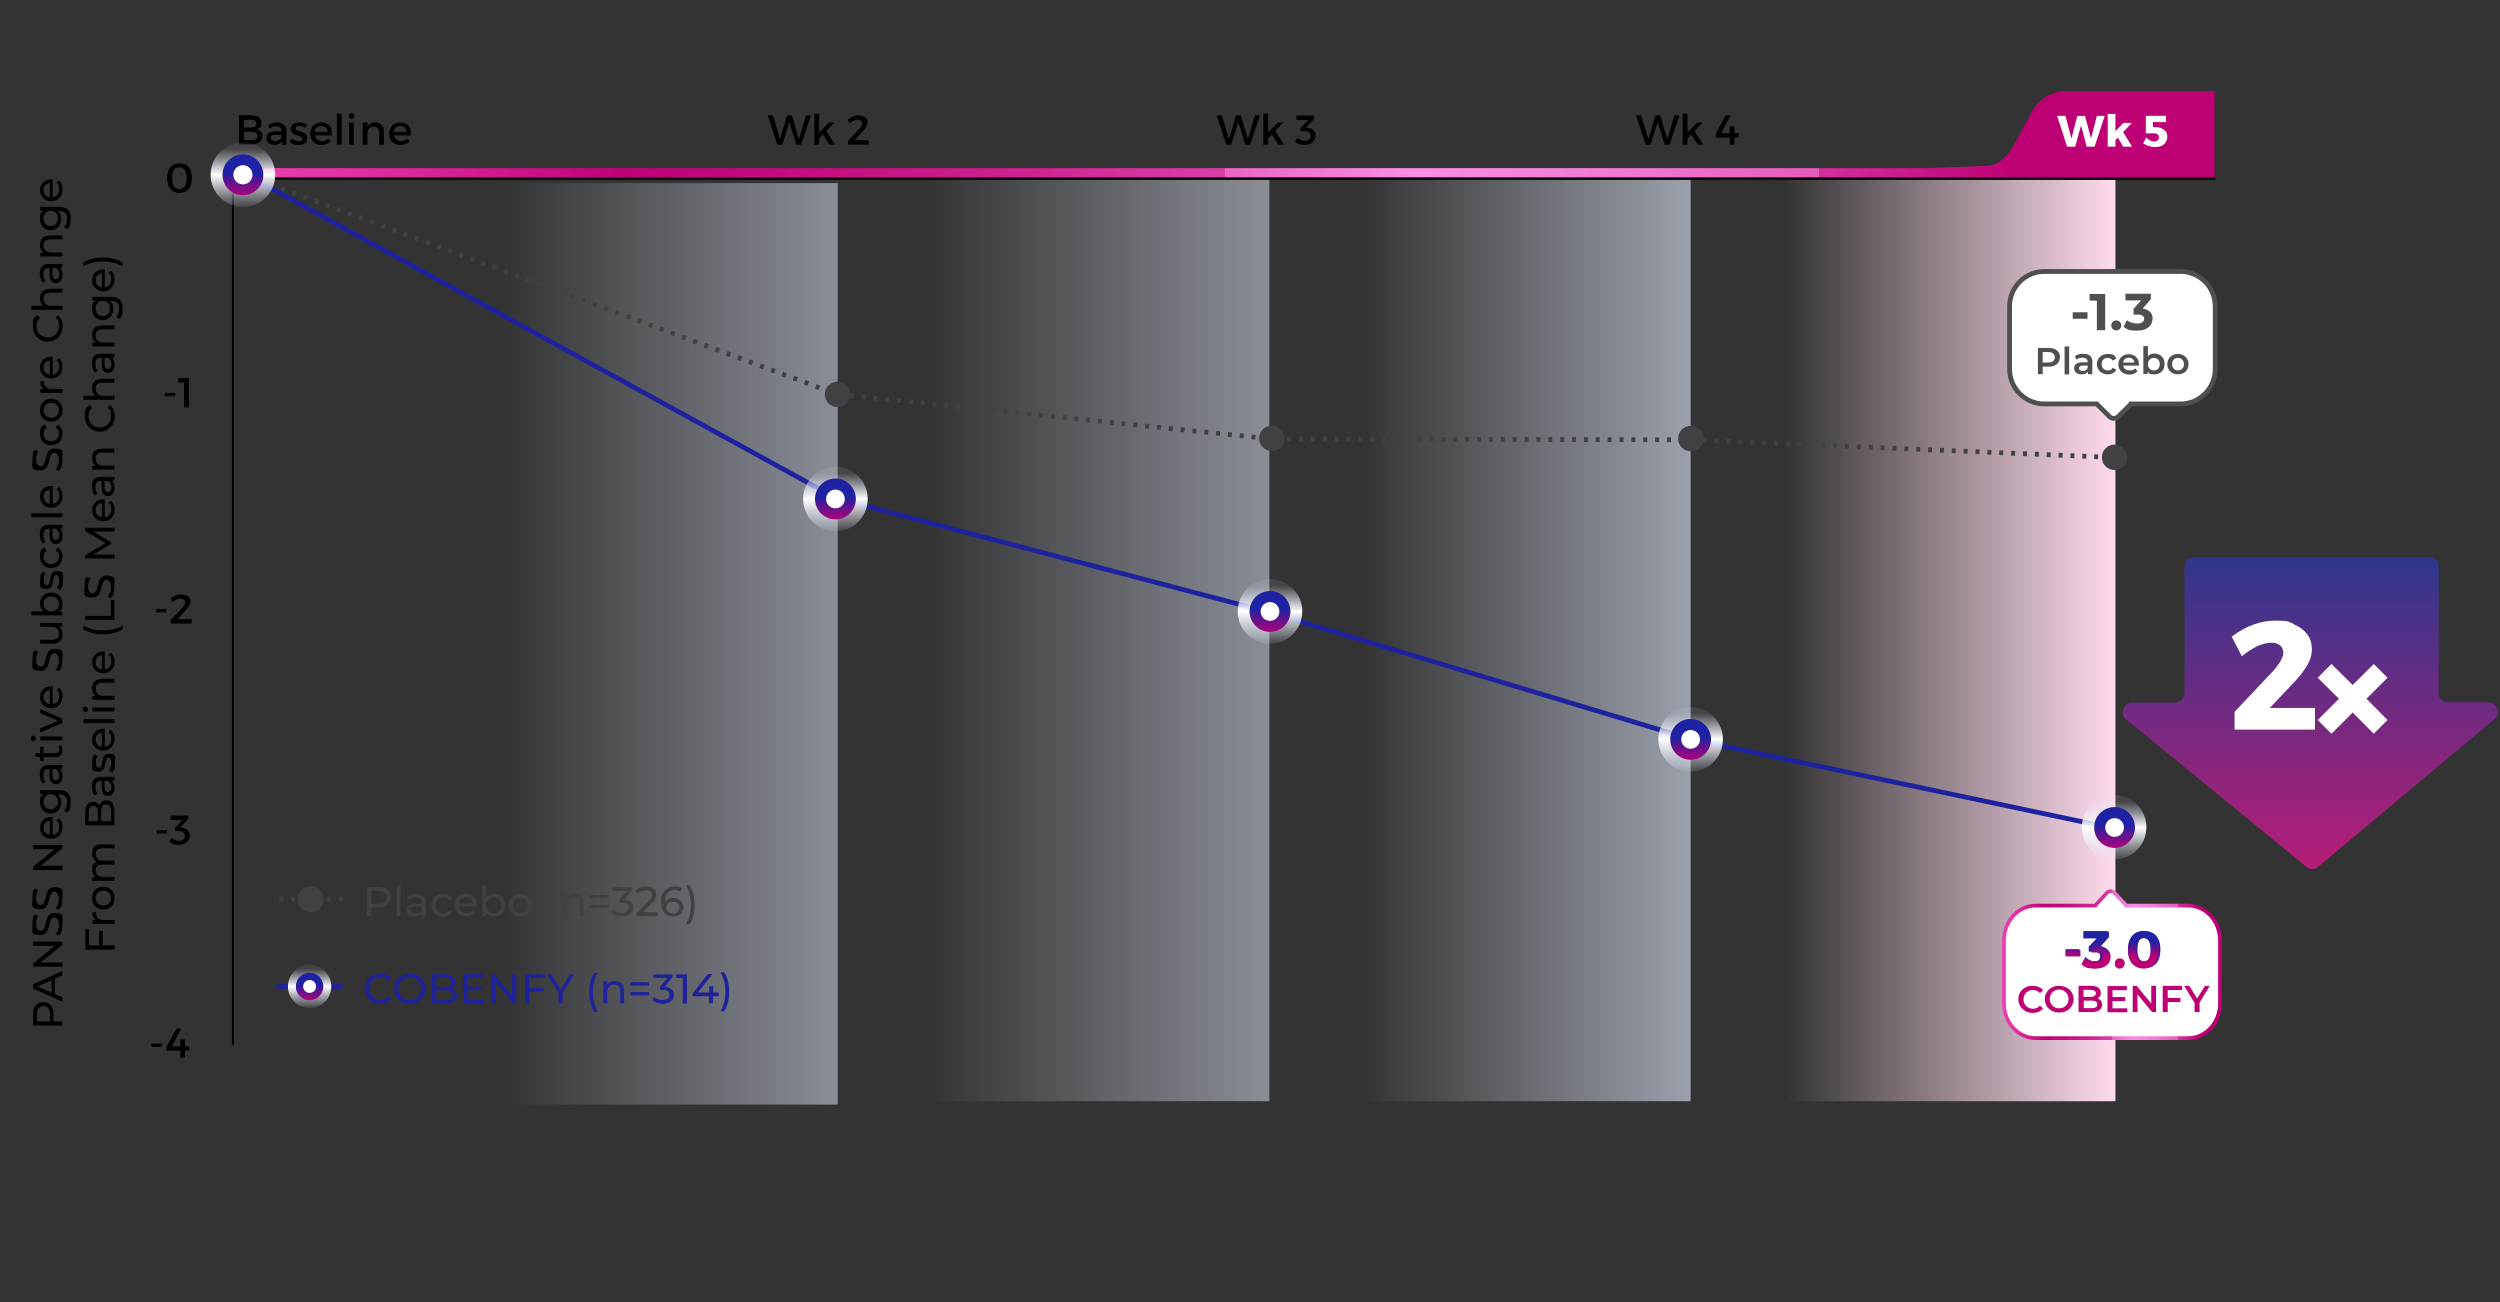<?xml version="1.0" encoding="UTF-8"?><svg id="Layer_2" xmlns="http://www.w3.org/2000/svg" width="1200" height="625" xmlns:xlink="http://www.w3.org/1999/xlink" viewBox="0 0 1200 625"><rect x="0" y="0" width="1200" height="625" fill="#333333" stroke="none"/><defs><style>.cls-1{stroke:#414042;stroke-dasharray:0 0 0 0 0 0 1.9 3.8;}.cls-1,.cls-2,.cls-3,.cls-4,.cls-5,.cls-6{stroke-miterlimit:10;}.cls-1,.cls-3,.cls-4{stroke-width:2.3px;}.cls-1,.cls-3,.cls-4,.cls-5{fill:none;}.cls-7{fill:url(#linear-gradient-2);}.cls-7,.cls-8,.cls-9,.cls-10{isolation:isolate;}.cls-7,.cls-9{opacity:.5;}.cls-8{fill:url(#linear-gradient-3);opacity:.6;}.cls-9{fill:url(#linear-gradient);}.cls-2{stroke:url(#linear-gradient-18);stroke-width:1.8px;}.cls-2,.cls-11,.cls-6{fill:#fff;}.cls-12{fill:#be0075;}.cls-13{fill:#1f229f;}.cls-14{fill:#1f229a;}.cls-15{fill:#1e22a5;}.cls-16{fill:#414042;}.cls-17{fill:#4f4f4f;}.cls-3{stroke:#1f229f;}.cls-4{stroke:#1f229a;}.cls-5{stroke:#000;stroke-width:1px;}.cls-18{fill:url(#linear-gradient-8);}.cls-19{fill:url(#linear-gradient-9);}.cls-20{fill:url(#linear-gradient-4);}.cls-21{fill:url(#linear-gradient-6);}.cls-22{fill:url(#linear-gradient-7);}.cls-23{fill:url(#linear-gradient-5);}.cls-6{stroke:#4f4f4f;stroke-width:2.3px;}.cls-24{fill:url(#linear-gradient-14);}.cls-25{fill:url(#linear-gradient-22);}.cls-26{fill:url(#linear-gradient-20);}.cls-27{fill:url(#linear-gradient-21);}.cls-28{fill:url(#linear-gradient-23);}.cls-29{fill:url(#linear-gradient-15);}.cls-30{fill:url(#linear-gradient-19);}.cls-31{fill:url(#linear-gradient-16);}.cls-32{fill:url(#linear-gradient-17);}.cls-33{fill:url(#linear-gradient-13);}.cls-34{fill:url(#linear-gradient-12);}.cls-35{fill:url(#linear-gradient-10);}.cls-36{fill:url(#linear-gradient-11);}</style><linearGradient id="linear-gradient" x1="200.5" y1="317" x2="402" y2="317" gradientTransform="translate(0 626) scale(1 -1)" gradientUnits="userSpaceOnUse"><stop offset=".2" stop-color="#e1e9fc" stop-opacity="0"/><stop offset="1" stop-color="#e1e9fc"/></linearGradient><linearGradient id="linear-gradient-2" x1="403.5" y1="318.6" x2="609.3" y2="318.6" gradientTransform="translate(0 626) scale(1 -1)" gradientUnits="userSpaceOnUse"><stop offset=".2" stop-color="#e1e9fc" stop-opacity="0"/><stop offset="1" stop-color="#e1e9fc"/></linearGradient><linearGradient id="linear-gradient-3" x1="613.6" y1="318.6" x2="811.5" y2="318.6" gradientTransform="translate(0 626) scale(1 -1)" gradientUnits="userSpaceOnUse"><stop offset=".2" stop-color="#e1e9fc" stop-opacity="0"/><stop offset="1" stop-color="#e1e9fc"/></linearGradient><linearGradient id="linear-gradient-4" x1="816.6" y1="318.6" x2="1015.4" y2="318.6" gradientTransform="translate(0 626) scale(1 -1)" gradientUnits="userSpaceOnUse"><stop offset=".2" stop-color="#ffdbee" stop-opacity="0"/><stop offset="1" stop-color="#ffdbee"/></linearGradient><linearGradient id="linear-gradient-5" x1="113.3" y1="561.6" x2="1063.1" y2="561.6" gradientTransform="translate(0 626) scale(1 -1)" gradientUnits="userSpaceOnUse"><stop offset="0" stop-color="#ff5ccd"/><stop offset="0" stop-color="#fa55c6"/><stop offset="0" stop-color="#ec42b4"/><stop offset=".1" stop-color="#d72396"/><stop offset=".2" stop-color="#be0075"/><stop offset=".2" stop-color="#bf0378"/><stop offset=".3" stop-color="#c50f81"/><stop offset=".4" stop-color="#cd2391"/><stop offset=".5" stop-color="#da3fa8"/><stop offset=".5" stop-color="#ea64c5"/><stop offset=".6" stop-color="#fd8fe8"/><stop offset=".6" stop-color="#ff93eb"/><stop offset=".6" stop-color="#fc8ce5"/><stop offset=".7" stop-color="#f379d6"/><stop offset=".8" stop-color="#e55abd"/><stop offset=".8" stop-color="#d22f9b"/><stop offset=".9" stop-color="#be0075"/></linearGradient><linearGradient id="linear-gradient-6" x1="401" y1="371" x2="401" y2="402" gradientTransform="translate(0 626) scale(1 -1)" gradientUnits="userSpaceOnUse"><stop offset="0" stop-color="#dee6f9" stop-opacity=".1"/><stop offset=".5" stop-color="#fff"/><stop offset=".9" stop-color="#e1e9fc" stop-opacity=".1"/></linearGradient><linearGradient id="linear-gradient-7" x1="401" y1="376.6" x2="401" y2="396.3" gradientTransform="translate(0 626) scale(1 -1)" gradientUnits="userSpaceOnUse"><stop offset="0" stop-color="#be0075"/><stop offset="0" stop-color="#ac037a"/><stop offset=".2" stop-color="#7d0d87"/><stop offset=".5" stop-color="#321d9c"/><stop offset=".5" stop-color="#1f22a2"/></linearGradient><linearGradient id="linear-gradient-8" x1="609.6" y1="317" x2="609.6" y2="348" gradientTransform="translate(0 626) scale(1 -1)" gradientUnits="userSpaceOnUse"><stop offset="0" stop-color="#dee6f9" stop-opacity=".1"/><stop offset=".5" stop-color="#fff"/><stop offset=".9" stop-color="#e1e9fc" stop-opacity=".1"/></linearGradient><linearGradient id="linear-gradient-9" x1="609.6" y1="322.6" x2="609.6" y2="342.3" gradientTransform="translate(0 626) scale(1 -1)" gradientUnits="userSpaceOnUse"><stop offset="0" stop-color="#be0075"/><stop offset="0" stop-color="#ac037a"/><stop offset=".2" stop-color="#7d0d87"/><stop offset=".5" stop-color="#321d9c"/><stop offset=".5" stop-color="#1f22a2"/></linearGradient><linearGradient id="linear-gradient-10" x1="811.5" y1="255.6" x2="811.5" y2="286.7" gradientTransform="translate(0 626) scale(1 -1)" gradientUnits="userSpaceOnUse"><stop offset="0" stop-color="#dee6f9" stop-opacity=".1"/><stop offset=".5" stop-color="#fff"/><stop offset=".9" stop-color="#e1e9fc" stop-opacity=".1"/></linearGradient><linearGradient id="linear-gradient-11" x1="811.5" y1="261.3" x2="811.5" y2="281" gradientTransform="translate(0 626) scale(1 -1)" gradientUnits="userSpaceOnUse"><stop offset="0" stop-color="#be0075"/><stop offset="0" stop-color="#ac037a"/><stop offset=".2" stop-color="#7d0d87"/><stop offset=".5" stop-color="#321d9c"/><stop offset=".5" stop-color="#1f22a2"/></linearGradient><linearGradient id="linear-gradient-12" x1="1015" y1="213.3" x2="1015" y2="244.3" gradientTransform="translate(626.6 -568.1) rotate(80.8) scale(1 -1)" gradientUnits="userSpaceOnUse"><stop offset="0" stop-color="#dee6f9" stop-opacity=".1"/><stop offset=".5" stop-color="#fff"/><stop offset=".9" stop-color="#e1e9fc" stop-opacity=".1"/></linearGradient><linearGradient id="linear-gradient-13" x1="1015" y1="219" x2="1015" y2="238.6" gradientTransform="translate(0 626) scale(1 -1)" gradientUnits="userSpaceOnUse"><stop offset="0" stop-color="#be0075"/><stop offset="0" stop-color="#ac037a"/><stop offset=".2" stop-color="#7d0d87"/><stop offset=".5" stop-color="#321d9c"/><stop offset=".5" stop-color="#1f22a2"/></linearGradient><linearGradient id="linear-gradient-14" x1="116.6" y1="526.6" x2="116.6" y2="557.6" gradientTransform="translate(0 626) scale(1 -1)" gradientUnits="userSpaceOnUse"><stop offset="0" stop-color="#dee6f9" stop-opacity=".1"/><stop offset=".5" stop-color="#fff"/><stop offset=".9" stop-color="#e1e9fc" stop-opacity=".1"/></linearGradient><linearGradient id="linear-gradient-15" x1="116.6" y1="532.3" x2="116.6" y2="551.9" gradientTransform="translate(0 626) scale(1 -1)" gradientUnits="userSpaceOnUse"><stop offset="0" stop-color="#be0075"/><stop offset="0" stop-color="#ac037a"/><stop offset=".2" stop-color="#7d0d87"/><stop offset=".5" stop-color="#321d9c"/><stop offset=".5" stop-color="#1f22a2"/></linearGradient><linearGradient id="linear-gradient-16" x1="148.6" y1="142.1" x2="148.6" y2="162.9" gradientTransform="translate(0 626) scale(1 -1)" gradientUnits="userSpaceOnUse"><stop offset="0" stop-color="#dee6f9" stop-opacity=".1"/><stop offset=".5" stop-color="#fff"/><stop offset=".9" stop-color="#e1e9fc" stop-opacity=".1"/></linearGradient><linearGradient id="linear-gradient-17" x1="148.6" y1="145.9" x2="148.6" y2="159.1" gradientTransform="translate(0 626) scale(1 -1)" gradientUnits="userSpaceOnUse"><stop offset="0" stop-color="#be0075"/><stop offset="0" stop-color="#ac037a"/><stop offset=".2" stop-color="#7d0d87"/><stop offset=".5" stop-color="#321d9c"/><stop offset=".5" stop-color="#1f22a2"/></linearGradient><linearGradient id="linear-gradient-18" x1="961.1" y1="162.9" x2="1066.5" y2="162.9" gradientTransform="translate(0 626) scale(1 -1)" gradientUnits="userSpaceOnUse"><stop offset="0" stop-color="#ff5ccd"/><stop offset="0" stop-color="#fa55c6"/><stop offset="0" stop-color="#ec42b4"/><stop offset=".1" stop-color="#d72396"/><stop offset=".2" stop-color="#be0075"/><stop offset=".2" stop-color="#bf0378"/><stop offset=".3" stop-color="#c50f81"/><stop offset=".4" stop-color="#cd2391"/><stop offset=".5" stop-color="#da3fa8"/><stop offset=".5" stop-color="#ea64c5"/><stop offset=".6" stop-color="#fd8fe8"/><stop offset=".6" stop-color="#ff93eb"/><stop offset=".6" stop-color="#fc8ce5"/><stop offset=".7" stop-color="#f379d6"/><stop offset=".8" stop-color="#e55abd"/><stop offset=".8" stop-color="#d22f9b"/><stop offset=".9" stop-color="#be0075"/></linearGradient><linearGradient id="linear-gradient-19" x1="995" y1="178.8" x2="995" y2="163.4" gradientTransform="translate(0 626) scale(1 -1)" gradientUnits="userSpaceOnUse"><stop offset=".3" stop-color="#1f22a2"/><stop offset=".8" stop-color="#be0075"/></linearGradient><linearGradient id="linear-gradient-20" x1="1006.1" y1="178.8" x2="1006.1" y2="163.4" gradientTransform="translate(0 626) scale(1 -1)" gradientUnits="userSpaceOnUse"><stop offset=".3" stop-color="#1f22a2"/><stop offset=".8" stop-color="#be0075"/></linearGradient><linearGradient id="linear-gradient-21" x1="1017.5" y1="178.8" x2="1017.5" y2="163.4" gradientTransform="translate(0 626) scale(1 -1)" gradientUnits="userSpaceOnUse"><stop offset=".3" stop-color="#1f22a2"/><stop offset=".8" stop-color="#be0075"/></linearGradient><linearGradient id="linear-gradient-22" x1="1028.9" y1="178.8" x2="1028.9" y2="163.4" gradientTransform="translate(0 626) scale(1 -1)" gradientUnits="userSpaceOnUse"><stop offset=".3" stop-color="#1f22a2"/><stop offset=".8" stop-color="#be0075"/></linearGradient><linearGradient id="linear-gradient-23" x1="1109.1" y1="358.6" x2="1109.1" y2="208.8" gradientTransform="translate(0 626) scale(1 -1)" gradientUnits="userSpaceOnUse"><stop offset="0" stop-color="#2e378c"/><stop offset="1" stop-color="#b61d77"/></linearGradient></defs><rect class="cls-9" x="200.5" y="87.9" width="201.6" height="442.3"/><rect class="cls-7" x="403.5" y="86.3" width="205.8" height="442.3"/><rect class="cls-8" x="613.6" y="86.3" width="197.9" height="442.3"/><rect class="cls-20" x="816.6" y="86.3" width="198.8" height="442.3"/><g class="cls-10"><g class="cls-10"><path class="cls-14" d="m178.7,480.9c-1.1-.6-2-1.5-2.6-2.6s-1-2.3-1-3.7.3-2.6,1-3.7,1.5-1.9,2.7-2.6c1.1-.6,2.4-.9,3.8-.9s2.1.2,3,.5c.9.4,1.7.9,2.3,1.6l-1.3,1.3c-1.1-1.1-2.4-1.7-3.9-1.7s-2,.2-2.8.7c-.8.5-1.5,1.1-2,1.9s-.7,1.7-.7,2.8.2,1.9.7,2.8,1.1,1.5,2,1.9c.8.5,1.8.7,2.8.7,1.6,0,2.9-.6,3.9-1.7l1.3,1.3c-.6.7-1.4,1.3-2.3,1.6-.9.4-1.9.6-3,.6s-2.7-.3-3.8-.9Z"/></g><g class="cls-10"><path class="cls-14" d="m192.9,480.9c-1.1-.6-2-1.5-2.7-2.6-.6-1.1-1-2.3-1-3.7s.3-2.6,1-3.7c.6-1.1,1.5-2,2.7-2.6,1.1-.6,2.4-.9,3.8-.9s2.7.3,3.8.9c1.1.6,2,1.5,2.7,2.6.6,1.1,1,2.3,1,3.7s-.3,2.6-1,3.7c-.6,1.1-1.5,1.9-2.7,2.6-1.1.6-2.4.9-3.8.9s-2.7-.3-3.8-.9Zm6.6-1.6c.8-.5,1.5-1.1,1.9-1.9s.7-1.7.7-2.8-.2-1.9-.7-2.8-1.1-1.5-1.9-1.9-1.7-.7-2.8-.7-2,.2-2.8.7c-.8.5-1.5,1.1-2,1.9s-.7,1.7-.7,2.8.2,1.9.7,2.8,1.1,1.5,2,1.9c.8.5,1.8.7,2.8.7s2-.2,2.8-.7Z"/><path class="cls-14" d="m218.6,475.6c.5.6.7,1.3.7,2.2s-.5,2.1-1.4,2.8c-.9.7-2.2,1-4,1h-6.7v-14h6.3c1.6,0,2.8.3,3.7,1s1.3,1.5,1.3,2.7-.2,1.4-.5,1.9c-.3.5-.8.9-1.4,1.2.8.2,1.5.6,1.9,1.2Zm-9.3-6.3v4.5h4.1c1,0,1.8-.2,2.4-.6s.8-.9.8-1.7-.3-1.3-.8-1.7c-.6-.4-1.3-.6-2.4-.6h-4.1Zm7.2,10.2c.6-.4.9-1,.9-1.8,0-1.6-1.1-2.3-3.4-2.3h-4.6v4.7h4.6c1.1,0,2-.2,2.6-.6Z"/><path class="cls-14" d="m232.5,479.9v1.7h-10.2v-14h9.9v1.7h-7.9v4.3h7v1.7h-7v4.5h8.2Z"/><path class="cls-14" d="m247.8,467.7v14h-1.6l-8.4-10.4v10.4h-2v-14h1.6l8.4,10.4v-10.4h2Z"/><path class="cls-14" d="m254,469.4v4.9h7v1.7h-7v5.7h-2v-14h9.9v1.7h-7.9Z"/><path class="cls-14" d="m270.1,476.8v4.8h-2v-4.9l-5.6-9.1h2.1l4.5,7.4,4.5-7.4h2l-5.6,9.2Z"/><path class="cls-14" d="m283.4,481.3c-.4-1.6-.6-3.3-.6-5.1s.2-3.5.6-5.1c.4-1.6,1-3,1.8-4.2h1.8c-.8,1.4-1.4,2.9-1.8,4.4-.4,1.5-.6,3.2-.6,5s.2,3.4.6,5c.4,1.5,1,3,1.8,4.4h-1.8c-.8-1.2-1.3-2.6-1.8-4.2Z"/><path class="cls-14" d="m298.4,472.1c.8.8,1.2,1.9,1.2,3.4v6.1h-1.9v-5.9c0-1-.2-1.8-.7-2.3-.5-.5-1.2-.8-2.1-.8s-1.9.3-2.5.9c-.6.6-.9,1.5-.9,2.6v5.5h-1.9v-10.6h1.8v1.6c.4-.5.9-1,1.6-1.3s1.4-.4,2.2-.4c1.3,0,2.4.4,3.2,1.2Z"/><path class="cls-14" d="m302.6,471.5h9v1.6h-9v-1.6Zm0,4.7h9v1.6h-9v-1.6Z"/><path class="cls-14" d="m322.4,474.8c.7.7,1.1,1.6,1.1,2.7s-.2,1.5-.6,2.2c-.4.6-1,1.2-1.8,1.5s-1.8.6-2.9.6-2-.2-2.9-.5-1.7-.7-2.3-1.2l.9-1.6c.5.5,1.1.8,1.8,1.1.7.3,1.5.4,2.4.4s1.8-.2,2.4-.7c.6-.4.9-1,.9-1.8s-.3-1.4-.9-1.8c-.6-.4-1.4-.6-2.6-.6h-1.1v-1.4l3.5-4.3h-6.7v-1.7h9.2v1.4l-3.7,4.5c1.4.1,2.4.6,3.1,1.3Z"/><path class="cls-14" d="m329.7,467.7v14h-2v-12.3h-3.2v-1.7h5.1Z"/><path class="cls-14" d="m344.9,478.2h-2.7v3.4h-1.9v-3.4h-7.8v-1.4l7.2-9.2h2.2l-6.9,8.8h5.4v-3h1.9v3h2.7v1.7Z"/><path class="cls-14" d="m345.8,485.5c.8-1.4,1.4-2.9,1.8-4.4.4-1.5.6-3.2.6-5s-.2-3.4-.6-5c-.4-1.5-1-3-1.8-4.4h1.8c.8,1.2,1.4,2.6,1.8,4.2.4,1.6.6,3.3.6,5.2s-.2,3.5-.6,5.1c-.4,1.6-1,3-1.8,4.2h-1.8Z"/></g></g><line class="cls-4" x1="164.5" y1="473.5" x2="132.8" y2="473.5"/><circle class="cls-14" cx="148.5" cy="473.5" r="6.3"/><g class="cls-10"><g class="cls-10"><path class="cls-16" d="m186,427.1c1,.9,1.6,2.1,1.6,3.6s-.5,2.7-1.6,3.6-2.5,1.3-4.3,1.3h-3.5v4.2h-2v-14h5.5c1.8,0,3.2.4,4.3,1.3Zm-1.4,5.9c.7-.5,1-1.3,1-2.3s-.3-1.8-1-2.3c-.7-.5-1.6-.8-2.9-.8h-3.4v6.3h3.4c1.3,0,2.2-.3,2.9-.8Z"/><path class="cls-16" d="m190.4,424.9h1.9v14.8h-1.9v-14.8Z"/></g><g class="cls-10"><path class="cls-16" d="m203.2,430.2c.8.7,1.2,1.8,1.2,3.2v6.4h-1.8v-1.4c-.3.5-.8.9-1.4,1.1s-1.3.4-2.1.4c-1.2,0-2.1-.3-2.9-.9-.7-.6-1.1-1.3-1.1-2.3s.3-1.7,1-2.2,1.8-.8,3.2-.8h3v-.4c0-.8-.2-1.5-.7-1.9-.5-.4-1.2-.7-2.1-.7s-1.2.1-1.8.3c-.6.2-1.1.5-1.5.8l-.8-1.4c.5-.4,1.2-.8,2-1,.8-.2,1.6-.3,2.4-.3,1.5,0,2.6.4,3.4,1.1Zm-1.9,7.8c.5-.3.9-.8,1.2-1.4v-1.5h-3c-1.6,0-2.4.5-2.4,1.6s.2,1,.6,1.3c.4.3,1,.5,1.7.5s1.4-.2,1.9-.5Z"/></g><g class="cls-10"><path class="cls-16" d="m209.8,439.2c-.8-.5-1.5-1.1-2-1.9s-.7-1.8-.7-2.8.2-2,.7-2.8,1.1-1.5,2-1.9c.8-.5,1.8-.7,2.9-.7s1.8.2,2.6.6,1.3.9,1.8,1.7l-1.5.9c-.3-.5-.7-.9-1.2-1.1-.5-.3-1-.4-1.6-.4s-1.3.2-1.9.5-1,.7-1.3,1.3c-.3.6-.5,1.2-.5,2s.2,1.4.5,2c.3.6.7,1,1.3,1.3s1.2.5,1.9.5,1.1-.1,1.6-.4c.5-.3.9-.6,1.2-1.1l1.5.9c-.4.7-1,1.3-1.8,1.7-.8.4-1.6.6-2.6.6s-2-.2-2.9-.7Z"/></g><g class="cls-10"><path class="cls-16" d="m228.8,435.1h-8.6c.1.9.5,1.7,1.2,2.2.7.6,1.6.9,2.6.9s2.3-.4,3.1-1.3l1.1,1.2c-.5.6-1.1,1-1.8,1.3-.7.3-1.5.4-2.4.4s-2.1-.2-3-.7c-.9-.5-1.5-1.1-2-1.9-.5-.8-.7-1.8-.7-2.8s.2-2,.7-2.8c.5-.8,1.1-1.5,1.9-1.9.8-.5,1.7-.7,2.7-.7s1.9.2,2.7.7c.8.5,1.4,1.1,1.9,1.9.4.8.7,1.8.7,2.8s0,.3,0,.6Zm-7.5-3.6c-.6.6-1,1.3-1.1,2.2h6.8c-.1-.9-.5-1.6-1.1-2.2-.6-.6-1.4-.8-2.3-.8s-1.7.3-2.3.8Z"/><path class="cls-16" d="m239.9,429.8c.8.5,1.5,1.1,1.9,1.9.5.8.7,1.8.7,2.8s-.2,2-.7,2.8c-.5.8-1.1,1.5-1.9,1.9s-1.7.7-2.8.7-1.5-.2-2.2-.5-1.2-.8-1.6-1.3v1.7h-1.8v-14.8h1.9v5.8c.4-.6,1-1,1.6-1.3.6-.3,1.3-.4,2.1-.4s1.9.2,2.8.7Zm-1.1,8c.5-.3,1-.8,1.3-1.3.3-.6.5-1.2.5-1.9s-.2-1.4-.5-2c-.3-.6-.7-1-1.3-1.3s-1.2-.5-1.8-.5-1.3.2-1.8.5-1,.7-1.3,1.3c-.3.6-.5,1.2-.5,2s.2,1.4.5,1.9c.3.6.7,1,1.3,1.3s1.2.5,1.8.5,1.3-.2,1.8-.5Z"/><path class="cls-16" d="m246.9,439.2c-.8-.5-1.5-1.1-2-1.9-.5-.8-.7-1.8-.7-2.8s.2-2,.7-2.8c.5-.8,1.1-1.5,2-1.9.8-.5,1.8-.7,2.8-.7s2,.2,2.8.7c.8.5,1.5,1.1,2,1.9.5.8.7,1.8.7,2.8s-.2,2-.7,2.8c-.5.8-1.1,1.5-2,1.9-.8.5-1.8.7-2.8.7s-2-.2-2.8-.7Zm4.7-1.4c.5-.3,1-.8,1.3-1.3s.5-1.2.5-1.9-.2-1.4-.5-2-.7-1-1.3-1.3-1.2-.5-1.8-.5-1.3.2-1.8.5-1,.7-1.3,1.3-.5,1.2-.5,2,.2,1.4.5,1.9.7,1,1.3,1.3,1.2.5,1.8.5,1.3-.2,1.8-.5Z"/><path class="cls-16" d="m263.9,439.4c-.4-1.6-.6-3.3-.6-5.1s.2-3.5.6-5.1c.4-1.6,1-3,1.8-4.2h1.8c-.8,1.4-1.4,2.9-1.8,4.4s-.6,3.2-.6,5,.2,3.4.6,5,1,3,1.8,4.4h-1.8c-.8-1.2-1.3-2.6-1.8-4.2Z"/><path class="cls-16" d="m278.9,430.2c.8.8,1.2,1.9,1.2,3.4v6.1h-1.9v-5.9c0-1-.2-1.8-.7-2.3-.5-.5-1.2-.8-2.1-.8s-1.9.3-2.5.9c-.6.6-.9,1.5-.9,2.6v5.5h-1.9v-10.6h1.8v1.6c.4-.5.9-1,1.6-1.3s1.4-.4,2.2-.4c1.3,0,2.4.4,3.2,1.2Z"/><path class="cls-16" d="m283.1,429.6h9v1.6h-9v-1.6Zm0,4.7h9v1.6h-9v-1.6Z"/></g><g class="cls-10"><path class="cls-16" d="m302.9,432.9c.7.7,1.1,1.6,1.1,2.7s-.2,1.5-.6,2.2-1,1.2-1.8,1.5c-.8.4-1.8.6-2.9.6s-2-.2-2.9-.4c-.9-.3-1.7-.7-2.3-1.2l.9-1.6c.5.5,1.1.8,1.8,1.1s1.5.4,2.4.4,1.8-.2,2.4-.7.9-1,.9-1.8-.3-1.4-.9-1.8c-.6-.4-1.4-.6-2.6-.6h-1.1v-1.4l3.5-4.3h-6.7v-1.7h9.2v1.4l-3.7,4.5c1.4.1,2.4.6,3.1,1.3Z"/></g><g class="cls-10"><path class="cls-16" d="m315.6,438v1.7h-10.1v-1.4l5.7-5.5c.7-.7,1.2-1.2,1.4-1.7.2-.5.4-1,.4-1.5,0-.7-.3-1.3-.8-1.7-.5-.4-1.2-.6-2.2-.6-1.5,0-2.7.5-3.6,1.5l-1.4-1.2c.5-.7,1.3-1.2,2.2-1.6.9-.4,1.9-.6,3-.6s2.6.4,3.5,1.1,1.3,1.7,1.3,2.8-.2,1.5-.5,2.1c-.3.7-.9,1.4-1.8,2.3l-4.3,4.1h7.2Z"/></g><g class="cls-10"><path class="cls-16" d="m325.7,431.8c.7.3,1.3.8,1.7,1.5.4.6.6,1.4.6,2.2s-.2,1.7-.6,2.3-1,1.2-1.8,1.6c-.8.4-1.6.5-2.5.5-1.9,0-3.3-.6-4.3-1.8-1-1.2-1.5-2.9-1.5-5.2s.3-2.9.8-4c.6-1.1,1.3-1.9,2.3-2.5,1-.6,2.1-.9,3.5-.9s1.3,0,1.9.2,1.1.3,1.6.6l-.8,1.6c-.7-.4-1.6-.7-2.7-.7s-2.6.4-3.4,1.3c-.8.9-1.2,2.2-1.2,3.9s0,.4,0,.5c.4-.6,1-1.1,1.6-1.4.7-.3,1.5-.5,2.4-.5s1.7.2,2.5.5Zm-.5,5.8c.6-.5.9-1.2.9-2s-.3-1.5-.9-2c-.6-.5-1.4-.7-2.3-.7s-1.2.1-1.7.4c-.5.2-.9.6-1.1,1-.3.4-.4.9-.4,1.4s.1.9.4,1.4c.3.4.6.7,1.1,1,.5.2,1.1.4,1.8.4s1.7-.2,2.2-.7Z"/><path class="cls-16" d="m329.2,443.7c.8-1.4,1.4-2.9,1.8-4.4.4-1.5.6-3.2.6-5s-.2-3.4-.6-5c-.4-1.5-1-3-1.8-4.4h1.8c.8,1.2,1.4,2.6,1.8,4.2.4,1.6.6,3.3.6,5.2s-.2,3.5-.6,5.1c-.4,1.6-1,3-1.8,4.2h-1.8Z"/></g></g><line class="cls-1" x1="164.5" y1="431.6" x2="132.8" y2="431.6"/><circle class="cls-16" cx="149.1" cy="431.6" r="6.3"/><path class="cls-23" d="m927.5,80.6c2-.2,27.6-.7,29.3-1.4,1.2-.5,2.3-1.1,3.3-1.8.3-.2.7-.5,1-.8,1-.8,1.8-1.7,2.6-2.7.3-.4.7-.6,1-1,.5-.7,1-1.4,1.4-2.2l9-16.9c.8-1.5,1.9-2.9,3-4.2,1.2-1.2,2.5-2.3,4-3.2,1.5-.9,3-1.5,4.7-2,1.7-.5,3.4-.7,5.2-.7h71v41.4H113.3v-4.4h836c.7,0-22.4,0-21.8,0h0Z"/><g class="cls-10"><g class="cls-10"><path class="cls-11" d="m1001.6,70.4l-2.7-10.2-2.8,10.2h-3.9l-4.8-14.8h4l2.9,10.9,2.8-10.9h3.7l2.9,10.9,2.8-10.9h3.8l-4.9,14.8h-3.9Z"/><path class="cls-11" d="m1015.4,67.3v3.1h-3.7v-15.7h3.7v8.3l3.8-4h4.1l-4.2,4.4,4.3,7h-4.3l-2.5-4.4-1.2,1.3Z"/><path class="cls-11" d="m1033.4,58.6v2.4h1.3c1.1,0,2.1.2,2.9.6.8.4,1.5.9,2,1.6.5.7.7,1.5.7,2.3s-.2,1.9-.7,2.7c-.5.8-1.2,1.4-2.1,1.8s-1.9.6-3.1.6-2-.2-3-.5-1.9-.8-2.7-1.3l1.5-2.8c.6.6,1.1,1,1.8,1.4s1.3.5,2,.5,1.3-.2,1.7-.5.6-.8.6-1.5-.2-1-.6-1.4-1-.5-1.7-.5-1.3,0-2.1,0-1.5,0-1.9,0v-8.4h9.7v3h-6.3Z"/></g></g><polyline class="cls-5" points="111.8 501.6 111.8 85.8 1063.1 85.8"/><path d="m20.8,481c3,0,4.9,2.2,4.9,5.8v3.5h4.2v2h-14v-5.5c0-3.6,1.8-5.8,4.9-5.8Zm0,2c-2,0-3.1,1.3-3.1,3.9v3.4h6.3v-3.4c0-2.6-1.1-3.9-3.1-3.9Z"/><path d="m26.4,469.8v7.4l3.5,1.5v2.1l-14-6.3v-2l14-6.4v2.1l-3.5,1.5h0Zm-1.6.7l-6.9,3,6.9,3v-6h0Z"/><path d="m15.9,452h14v1.6l-10.4,8.4h10.4v2h-14v-1.6l10.4-8.4h-10.4s0-2,0-2Z"/><path d="m28.3,449.1l-1.6-.7c.9-1,1.6-2.8,1.6-4.6s-.9-3.5-2.2-3.5c-3.4,0-1.3,8.5-6.5,8.5s-4-1.7-4-5.4.4-3.3,1.2-4.5l1.6.7c-.8,1.2-1.1,2.6-1.1,3.8,0,2.4,1,3.4,2.2,3.4,3.4,0,1.3-8.5,6.4-8.5s4,1.7,4,5.4-.7,4.2-1.8,5.4h0Z"/><path d="m28.3,436.7l-1.6-.7c.9-1,1.6-2.8,1.6-4.6s-.9-3.5-2.2-3.5c-3.4,0-1.3,8.5-6.5,8.5s-4-1.7-4-5.4.4-3.3,1.2-4.5l1.6.7c-.8,1.2-1.1,2.6-1.1,3.8,0,2.4,1,3.4,2.2,3.4,3.4,0,1.3-8.5,6.4-8.5s4,1.7,4,5.4-.7,4.2-1.8,5.4h0Z"/><path d="m15.9,405.6h14v1.6l-10.4,8.4h10.4v2h-14v-1.6l10.4-8.4h-10.4s0-2,0-2Z"/><path d="m25.3,392.1v8.6c1.9-.2,3.1-1.7,3.1-3.8s-.4-2.3-1.3-3.1l1.2-1.1c1.1,1,1.7,2.4,1.7,4.2,0,3.4-2.3,5.7-5.4,5.7s-5.4-2.3-5.4-5.3,2.2-5.2,5.5-5.2.4,0,.6,0h0Zm-1.4,8.6v-6.8c-1.8.2-3,1.5-3,3.4s1.2,3.2,3,3.4Z"/><path d="m19.3,379.3h9.2c3.7,0,5.4,1.9,5.4,5.5s-.5,3.9-1.6,5.1l-1.5-.9c.8-1,1.4-2.5,1.4-4.1,0-2.5-1.2-3.6-3.6-3.6h-.8c1.1.9,1.6,2.3,1.6,3.8,0,3.1-2.1,5.4-5.1,5.4s-5.1-2.3-5.1-5.4.6-3,1.7-3.9h-1.6v-1.8h0Zm5,1.9c-2.1,0-3.4,1.5-3.4,3.6s1.4,3.7,3.4,3.7,3.5-1.5,3.5-3.7-1.4-3.6-3.5-3.6Z"/><path d="m23.5,367.2h6.4v1.8h-1.4c1,.6,1.5,1.8,1.5,3.5,0,2.4-1.3,3.9-3.1,3.9s-3.1-1.1-3.1-4.3v-3h-.4c-1.6,0-2.6.9-2.6,2.8s.4,2.5,1.1,3.4l-1.4.8c-.9-1.1-1.4-2.7-1.4-4.4,0-2.9,1.4-4.5,4.3-4.5h0Zm3.2,1.9h-1.5v3c0,1.9.7,2.4,1.6,2.4s1.7-.9,1.7-2.3-.7-2.6-1.9-3.1Z"/><path d="m29.3,357.7c.5.6.7,1.5.7,2.3,0,2.1-1.2,3.4-3.3,3.4h-5.8v1.8h-1.6v-1.8h-2.3v-1.9h2.3v-3h1.6v3h5.7c1.1,0,1.8-.6,1.8-1.7s-.2-1.1-.5-1.5l1.4-.6h0Z"/><path d="m16,355.7c-.7,0-1.3-.6-1.3-1.3s.5-1.3,1.2-1.3,1.3.5,1.3,1.3-.5,1.3-1.2,1.3Zm3.3-.3v-1.9h10.6v1.9h-10.6Z"/><path d="m19.3,340.4l10.6,4.6v2l-10.6,4.6v-2l8.5-3.6-8.5-3.7v-1.9Z"/><path d="m25.3,329.4v8.6c1.9-.2,3.1-1.7,3.1-3.8s-.4-2.3-1.3-3.1l1.2-1.1c1.1,1,1.7,2.4,1.7,4.2,0,3.4-2.3,5.7-5.4,5.7s-5.4-2.3-5.4-5.3,2.2-5.2,5.5-5.2.4,0,.6,0h0Zm-1.4,8.6v-6.8c-1.8.2-3,1.5-3,3.4s1.2,3.2,3,3.4Z"/><path d="m28.3,322.3l-1.6-.7c.9-1,1.6-2.8,1.6-4.6s-.9-3.5-2.2-3.5c-3.4,0-1.3,8.5-6.5,8.5s-4-1.7-4-5.4.4-3.3,1.2-4.5l1.6.7c-.8,1.2-1.1,2.6-1.1,3.8,0,2.4,1,3.4,2.2,3.4,3.4,0,1.3-8.5,6.4-8.5s4,1.7,4,5.4-.7,4.2-1.8,5.4h0Z"/><path d="m19.3,299h10.6v1.8h-1.6c1.1.8,1.7,2.1,1.7,3.6,0,2.7-1.5,4.6-4.6,4.6h-6.1v-1.9h5.9c2.1,0,3.1-1,3.1-2.9s-1.2-3.3-3.5-3.3h-5.5s0-1.9,0-1.9Z"/><path d="m24.6,284.4c3.2,0,5.4,2.3,5.4,5.4s-.6,2.9-1.8,3.8h1.7v1.8h-14.8v-1.9h5.8c-1.1-.9-1.7-2.2-1.7-3.7,0-3.1,2.2-5.4,5.4-5.4h0Zm0,1.9c-2.3,0-3.7,1.5-3.7,3.6s1.5,3.6,3.7,3.6,3.7-1.5,3.7-3.6-1.5-3.6-3.7-3.6Z"/><path d="m28.8,283l-1.5-.8c.6-.9,1.1-2.3,1.1-3.7s-.5-2.5-1.4-2.5c-2.4,0-.3,6.7-4.5,6.7s-3.2-1.7-3.2-4.4.4-2.9,1-3.9l1.5.8c-.6,1-.8,2-.8,3.1,0,1.7.6,2.5,1.5,2.5,2.5,0,.5-6.7,4.6-6.7s3.1,1.8,3.1,4.6-.5,3.5-1.2,4.4h0Z"/><path d="m24.6,272.7c-3.2,0-5.4-2.3-5.4-5.6s.8-3.5,2.3-4.3l.9,1.5c-1,.7-1.5,1.7-1.5,2.9,0,2.1,1.5,3.6,3.7,3.6s3.7-1.6,3.7-3.6-.5-2.2-1.5-2.9l.9-1.5c1.5.8,2.3,2.4,2.3,4.3,0,3.3-2.3,5.6-5.4,5.6Z"/><path d="m23.5,251.9h6.4v1.8h-1.4c1,.6,1.5,1.8,1.5,3.5,0,2.4-1.3,3.9-3.1,3.9s-3.1-1.1-3.1-4.3v-3h-.4c-1.6,0-2.6.9-2.6,2.8s.4,2.5,1.1,3.4l-1.4.8c-.9-1.1-1.4-2.7-1.4-4.4,0-2.9,1.4-4.5,4.3-4.5h0Zm3.2,1.9h-1.5v3c0,1.9.7,2.4,1.6,2.4s1.7-.9,1.7-2.3-.7-2.6-1.9-3.1h0Z"/><path d="m15.1,248.3v-1.9h14.8v1.9h-14.8Z"/><path d="m25.3,233.2v8.6c1.9-.2,3.1-1.7,3.1-3.8s-.4-2.3-1.3-3.1l1.2-1.1c1.1,1,1.7,2.4,1.7,4.2,0,3.4-2.3,5.7-5.4,5.7s-5.4-2.3-5.4-5.3,2.2-5.2,5.5-5.2.4,0,.6,0h0Zm-1.4,8.6v-6.8c-1.8.2-3,1.5-3,3.4s1.2,3.2,3,3.4h0Z"/><path d="m28.3,226.1l-1.6-.7c.9-1,1.6-2.8,1.6-4.6s-.9-3.5-2.2-3.5c-3.4,0-1.3,8.5-6.5,8.5s-4-1.7-4-5.4.4-3.3,1.2-4.5l1.6.7c-.8,1.2-1.1,2.6-1.1,3.8,0,2.4,1,3.4,2.2,3.4,3.4,0,1.3-8.5,6.4-8.5s4,1.7,4,5.4-.7,4.2-1.8,5.4h0Z"/><path d="m24.6,213.7c-3.2,0-5.4-2.3-5.4-5.6s.8-3.5,2.3-4.3l.9,1.5c-1,.7-1.5,1.7-1.5,2.9,0,2.1,1.5,3.6,3.7,3.6s3.7-1.6,3.7-3.6-.5-2.2-1.5-2.9l.9-1.5c1.5.8,2.3,2.4,2.3,4.3,0,3.3-2.3,5.6-5.4,5.6Z"/><path d="m24.6,202.4c-3.2,0-5.4-2.3-5.4-5.5s2.2-5.5,5.4-5.5,5.4,2.3,5.4,5.5-2.3,5.5-5.4,5.5Zm0-9.1c-2.3,0-3.7,1.5-3.7,3.6s1.5,3.6,3.7,3.6,3.7-1.5,3.7-3.6-1.5-3.6-3.7-3.6Z"/><path d="m19.2,183h1.9c0,.2,0,.3,0,.4,0,2.1,1.3,3.3,3.6,3.3h5.3v1.9h-10.6v-1.8h1.8c-1.2-.7-1.9-2-1.9-3.9Z"/><path d="m25.3,171.2v8.6c1.9-.2,3.1-1.7,3.1-3.8s-.4-2.3-1.3-3.1l1.2-1.1c1.1,1,1.7,2.4,1.7,4.2,0,3.4-2.3,5.7-5.4,5.7s-5.4-2.3-5.4-5.3,2.2-5.2,5.5-5.2.4,0,.6,0h0Zm-1.4,8.6v-6.8c-1.8.2-3,1.5-3,3.4s1.2,3.2,3,3.4h0Z"/><path d="m22.9,164c-4.1,0-7.2-3.2-7.2-7.4s.7-4,2.2-5.3l1.3,1.3c-1.1,1.1-1.7,2.4-1.7,3.9,0,3.2,2.3,5.5,5.4,5.5s5.4-2.3,5.4-5.5-.5-2.9-1.7-3.9l1.3-1.3c1.4,1.3,2.2,3.2,2.2,5.3,0,4.2-3,7.4-7.2,7.4h0Z"/><path d="m23.8,138.6h6.1v1.9h-5.9c-2.1,0-3.1,1-3.1,2.9s1.2,3.4,3.5,3.4h5.5v1.9h-14.8v-1.9h5.7c-1-.8-1.6-2.1-1.6-3.7,0-2.6,1.5-4.4,4.6-4.4Z"/><path d="m23.5,126.7h6.4v1.8h-1.4c1,.6,1.5,1.8,1.5,3.5,0,2.4-1.3,3.9-3.1,3.9s-3.1-1.1-3.1-4.3v-3h-.4c-1.6,0-2.6.9-2.6,2.8s.4,2.5,1.1,3.4l-1.4.8c-.9-1.1-1.4-2.7-1.4-4.4,0-2.9,1.4-4.5,4.3-4.5Zm3.2,1.9h-1.5v3c0,1.9.7,2.4,1.6,2.4s1.7-.9,1.7-2.3-.7-2.6-1.9-3.1h0Z"/><path d="m23.8,113h6.1v1.9h-5.9c-2.1,0-3.1,1-3.1,2.9s1.2,3.4,3.5,3.4h5.5v1.9h-10.6v-1.8h1.6c-1.1-.8-1.7-2.1-1.7-3.8,0-2.6,1.5-4.4,4.6-4.4Z"/><path d="m19.3,99.3h9.2c3.7,0,5.4,1.9,5.4,5.5s-.5,3.9-1.6,5.1l-1.5-.9c.8-1,1.4-2.5,1.4-4.1,0-2.5-1.2-3.6-3.6-3.6h-.8c1.1.9,1.6,2.3,1.6,3.8,0,3.1-2.1,5.4-5.1,5.4s-5.1-2.3-5.1-5.4.6-3,1.7-3.9h-1.6v-1.8Zm5,1.9c-2.1,0-3.4,1.5-3.4,3.6s1.4,3.7,3.4,3.7,3.5-1.5,3.5-3.7-1.4-3.6-3.5-3.6Z"/><path d="m25.3,86.1v8.6c1.9-.2,3.1-1.7,3.1-3.8s-.4-2.3-1.3-3.1l1.2-1.1c1.1,1,1.7,2.4,1.7,4.2,0,3.4-2.3,5.7-5.4,5.7s-5.4-2.3-5.4-5.3,2.2-5.2,5.5-5.2.4,0,.6,0Zm-1.4,8.6v-6.8c-1.8.2-3,1.5-3,3.4s1.2,3.2,3,3.4Z"/><path d="m42.7,453.8h4.9v-7h1.7v7h5.7v2h-14v-9.9h1.7s0,7.9,0,7.9Z"/><path d="m44.2,437.9h1.9c0,.2,0,.3,0,.4,0,2.1,1.3,3.3,3.6,3.3h5.3v1.9h-10.6v-1.8h1.8c-1.2-.7-1.9-2-1.9-3.9h0Z"/><path d="m49.6,436.6c-3.2,0-5.4-2.3-5.4-5.5s2.2-5.5,5.4-5.5,5.4,2.3,5.4,5.5-2.3,5.5-5.4,5.5Zm0-9.1c-2.3,0-3.7,1.5-3.7,3.6s1.5,3.6,3.7,3.6,3.7-1.5,3.7-3.6-1.5-3.6-3.7-3.6Z"/><path d="m48.8,405.3h6.1v1.9h-5.9c-2.1,0-3.1,1-3.1,2.7s1.2,3.2,3.5,3.2h5.5v1.9h-5.9c-2.1,0-3.1,1-3.1,2.7s1.2,3.2,3.5,3.2h5.5v1.9h-10.6v-1.8h1.6c-1.1-.8-1.7-2.1-1.7-3.7s.6-3,2-3.7c-1.2-.8-2-2.3-2-4.1,0-2.6,1.5-4.3,4.6-4.3h0Z"/><path d="m51.1,384.1c2.4,0,3.8,1.8,3.8,5.4v6.7h-14v-6.3c0-3.2,1.4-5,3.6-5s2.6.8,3.1,1.9c.4-1.6,1.6-2.6,3.5-2.6Zm-8.6,10h4.5v-4.1c0-2-.8-3.2-2.2-3.2s-2.2,1.2-2.2,3.2c0,0,0,4.1,0,4.1Zm8.4-8c-1.6,0-2.3,1.2-2.3,3.4v4.6h4.7v-4.6c0-2.2-.7-3.4-2.3-3.4Z"/><path d="m48.5,372.9h6.4v1.8h-1.4c1,.6,1.5,1.8,1.5,3.5,0,2.4-1.3,3.9-3.1,3.9s-3.1-1.1-3.1-4.3v-3h-.4c-1.6,0-2.6.9-2.6,2.8s.4,2.5,1.1,3.4l-1.4.8c-.9-1.1-1.4-2.7-1.4-4.4,0-2.9,1.4-4.5,4.3-4.5h0Zm3.2,1.9h-1.5v3c0,1.9.7,2.4,1.6,2.4s1.7-.9,1.7-2.3-.7-2.6-1.9-3.1Z"/><path d="m53.8,370.7l-1.5-.8c.6-.9,1.1-2.3,1.1-3.7s-.5-2.5-1.4-2.5c-2.4,0-.3,6.7-4.5,6.7s-3.2-1.7-3.2-4.4.4-2.9,1-3.9l1.5.8c-.6,1-.8,2-.8,3.1,0,1.7.6,2.5,1.5,2.5,2.5,0,.5-6.7,4.6-6.7s3.1,1.8,3.1,4.6-.5,3.5-1.2,4.4h0Z"/><path d="m50.3,349.8v8.6c1.9-.2,3.1-1.7,3.1-3.8s-.4-2.3-1.3-3.1l1.2-1.1c1.1,1,1.7,2.4,1.7,4.2,0,3.4-2.3,5.7-5.4,5.7s-5.4-2.3-5.4-5.3,2.2-5.2,5.5-5.2.4,0,.6,0h0Zm-1.4,8.6v-6.8c-1.8.2-3,1.5-3,3.4s1.2,3.2,3,3.4Z"/><path d="m40.1,347.1v-1.9h14.8v1.9h-14.8Z"/><path d="m41,341.8c-.7,0-1.3-.6-1.3-1.3s.5-1.3,1.2-1.3,1.3.5,1.3,1.3-.5,1.3-1.2,1.3Zm3.3-.3v-1.9h10.6v1.9h-10.6Z"/><path d="m48.8,325.8h6.1v1.9h-5.9c-2.1,0-3.1,1-3.1,2.9s1.2,3.4,3.5,3.4h5.5v1.9h-10.6v-1.8h1.6c-1.1-.8-1.7-2.1-1.7-3.8,0-2.6,1.5-4.4,4.6-4.4Z"/><path d="m50.3,312.7v8.6c1.9-.2,3.1-1.7,3.1-3.8s-.4-2.3-1.3-3.1l1.2-1.1c1.1,1,1.7,2.4,1.7,4.2,0,3.4-2.3,5.7-5.4,5.7s-5.4-2.3-5.4-5.3,2.2-5.2,5.5-5.2.4,0,.6,0h0Zm-1.4,8.6v-6.8c-1.8.2-3,1.5-3,3.4s1.2,3.2,3,3.4Z"/><path d="m49.4,304.5c-3.7,0-7-.9-9.4-2.4v-1.8c2.8,1.6,5.9,2.3,9.4,2.3s6.5-.7,9.4-2.3v1.8c-2.4,1.5-5.7,2.4-9.4,2.4Z"/><path d="m40.9,297.6v-2h12.3v-7.6h1.7v9.6h-14Z"/><path d="m53.3,287.1l-1.6-.7c.9-1,1.6-2.8,1.6-4.6s-.9-3.5-2.2-3.5c-3.4,0-1.3,8.5-6.5,8.5s-4-1.7-4-5.4.4-3.3,1.2-4.5l1.6.7c-.8,1.2-1.1,2.6-1.1,3.8,0,2.4,1,3.4,2.2,3.4,3.4,0,1.3-8.5,6.4-8.5s4,1.7,4,5.4-.7,4.2-1.8,5.4h0Z"/><path d="m54.9,255.1h-10.2s8.5,5.1,8.5,5.1v.9l-8.4,5.1h10.1v1.9h-14v-1.6l9.8-5.8-9.8-5.8v-1.6h14s0,1.9,0,1.9h0Z"/><path d="m50.3,239.7v8.6c1.9-.2,3.1-1.7,3.1-3.8s-.4-2.3-1.3-3.1l1.2-1.1c1.1,1,1.7,2.4,1.7,4.2,0,3.4-2.3,5.7-5.4,5.7s-5.4-2.3-5.4-5.3,2.2-5.2,5.5-5.2.4,0,.6,0h0Zm-1.4,8.6v-6.8c-1.8.2-3,1.5-3,3.4s1.2,3.2,3,3.4h0Z"/><path d="m48.5,228.9h6.4v1.8h-1.4c1,.6,1.5,1.8,1.5,3.5,0,2.4-1.3,3.9-3.1,3.9s-3.1-1.1-3.1-4.3v-3h-.4c-1.6,0-2.6.9-2.6,2.8s.4,2.5,1.1,3.4l-1.4.8c-.9-1.1-1.4-2.7-1.4-4.4,0-2.9,1.4-4.5,4.3-4.5h0Zm3.2,1.9h-1.5v3c0,1.9.7,2.4,1.6,2.4s1.7-.9,1.7-2.3-.7-2.6-1.9-3.1h0Z"/><path d="m48.8,215.3h6.1v1.9h-5.9c-2.1,0-3.1,1-3.1,2.9s1.2,3.4,3.5,3.4h5.5v1.9h-10.6v-1.8h1.6c-1.1-.8-1.7-2.1-1.7-3.8,0-2.6,1.5-4.4,4.6-4.4Z"/><path d="m47.9,207.2c-4.1,0-7.2-3.2-7.2-7.4s.7-4,2.2-5.3l1.3,1.3c-1.1,1.1-1.7,2.4-1.7,3.9,0,3.2,2.3,5.5,5.4,5.5s5.4-2.3,5.4-5.5-.5-2.9-1.7-3.9l1.3-1.3c1.4,1.3,2.2,3.2,2.2,5.3,0,4.2-3,7.4-7.2,7.4h0Z"/><path d="m48.8,181.8h6.1v1.9h-5.9c-2.1,0-3.1,1-3.1,2.9s1.2,3.4,3.5,3.4h5.5v1.9h-14.8v-1.9h5.7c-1-.8-1.6-2.1-1.6-3.7,0-2.6,1.5-4.4,4.6-4.4Z"/><path d="m48.5,169.8h6.4v1.8h-1.4c1,.6,1.5,1.8,1.5,3.5,0,2.4-1.3,3.9-3.1,3.9s-3.1-1.1-3.1-4.3v-3h-.4c-1.6,0-2.6.9-2.6,2.8s.4,2.5,1.1,3.4l-1.4.8c-.9-1.1-1.4-2.7-1.4-4.4,0-2.9,1.4-4.5,4.3-4.5h0Zm3.2,1.9h-1.5v3c0,1.9.7,2.4,1.6,2.4s1.7-.9,1.7-2.3-.7-2.6-1.9-3.1h0Z"/><path d="m48.8,156.2h6.1v1.9h-5.9c-2.1,0-3.1,1-3.1,2.9s1.2,3.4,3.5,3.4h5.5v1.9h-10.6v-1.8h1.6c-1.1-.8-1.7-2.1-1.7-3.8,0-2.6,1.5-4.4,4.6-4.4Z"/><path d="m44.3,142.5h9.2c3.7,0,5.4,1.9,5.4,5.5s-.5,3.9-1.6,5.1l-1.5-.9c.8-1,1.4-2.5,1.4-4.1,0-2.5-1.2-3.6-3.6-3.6h-.8c1.1.9,1.6,2.3,1.6,3.8,0,3.1-2.1,5.4-5.1,5.4s-5.1-2.3-5.1-5.4.6-3,1.7-3.9h-1.6v-1.8Zm5,1.9c-2.1,0-3.4,1.5-3.4,3.6s1.4,3.7,3.4,3.7,3.5-1.5,3.5-3.7-1.4-3.6-3.5-3.6Z"/><path d="m50.3,129.3v8.6c1.9-.2,3.1-1.7,3.1-3.8s-.4-2.3-1.3-3.1l1.2-1.1c1.1,1,1.7,2.4,1.7,4.2,0,3.4-2.3,5.7-5.4,5.7s-5.4-2.3-5.4-5.3,2.2-5.2,5.5-5.2.4,0,.6,0h0Zm-1.4,8.6v-6.8c-1.8.2-3,1.5-3,3.4s1.2,3.2,3,3.4h0Z"/><path d="m58.8,127.8c-2.8-1.6-5.9-2.3-9.4-2.3s-6.5.7-9.4,2.3v-1.8c2.4-1.5,5.7-2.4,9.4-2.4s6.9.9,9.4,2.4v1.8Z"/><g class="cls-10"><g class="cls-10"><path d="m92.1,85.5c0,4.5-2.1,7.1-5.9,7.1s-6-2.5-6-7.1,2.1-7.1,6-7.1,5.9,2.5,5.9,7.1Zm-9.5,0c0,3.5,1.2,5.2,3.5,5.2s3.5-1.7,3.5-5.2-1.2-5.2-3.5-5.2-3.5,1.6-3.5,5.2Z"/></g></g><g class="cls-10"><g class="cls-10"><path d="m79.2,190.2v-1.6h4.9v1.6h-4.9Z"/></g><g class="cls-10"><path d="m88.3,195.5v-11.9h-2.7v-2.1h5.1v14h-2.4Z"/></g></g><g class="cls-10"><g class="cls-10"><path d="m75,293.9v-1.6h4.9v1.6h-4.9Z"/></g><g class="cls-10"><path d="m91.4,288.7c0,1.4-1.1,3-2.6,4.6l-3.6,3.9h6.8v2.1h-10v-1.7l5.2-5.5c1-1,1.7-2.2,1.7-3s-.9-1.8-2.3-1.8-2.6.7-3.8,1.8l-.9-1.8c1.5-1.2,3.3-2,5.1-2,2.6,0,4.5,1.4,4.5,3.5Z"/></g></g><g class="cls-10"><g class="cls-10"><path d="m75.2,400.1v-1.6h4.9v1.6h-4.9Z"/></g><g class="cls-10"><path d="m87.2,397.3c2.3.2,3.9,1.6,3.9,3.8s-2,4.4-5.1,4.4-3.5-.6-4.7-1.5l1-1.9c1,.9,2.3,1.5,3.6,1.5,1.9,0,2.9-1,2.9-2.4s-1.1-2.3-3-2.3h-1.9v-1.4l3.6-3.9h-5.6v-2.1h8.5v1.5l-4,4.3h.7Z"/></g></g><g class="cls-10"><g class="cls-10"><path d="m72.7,502.5v-1.6h4.9v1.6h-4.9Z"/></g><g class="cls-10"><path d="m86.6,502.2v-3.3h2.2v3.3h2v2.1h-2v3.4h-2.2v-3.4h-6.7v-1.8l4.8-8.8h2.3l-4.5,8.5h4.2Z"/></g></g><path class="cls-6" d="m1046.4,130.3h-65.1c-9.2,0-16.7,7.5-16.7,16.7v30.2c0,9.2,7.5,16.7,16.7,16.7h25.2c.1.2.2.3.4.5l5.7,5.6c1.1,1.1,2.9,1.1,4.1,0l5.7-5.6c.1-.1.3-.3.4-.5h23.8c9.2,0,16.7-7.5,16.7-16.7v-30.2c0-9.2-7.5-16.7-16.7-16.7h0Z"/><path class="cls-17" d="m994.9,149.9h7.1v3.1h-7.1v-3.1Z"/><path class="cls-17" d="m1010.5,141v17.5h-4v-14.2h-3.5v-3.2h7.5Z"/><path class="cls-17" d="m1013.4,156.2c0-1.4,1.1-2.4,2.4-2.4s2.4.9,2.4,2.4-1.1,2.4-2.4,2.4-2.4-1-2.4-2.4Z"/><path class="cls-17" d="m1033.2,153.1c0,2.9-2.3,5.6-7.2,5.6s-5-.7-6.7-1.9l1.6-3.1c1.3,1,3.2,1.6,5,1.6s3.3-.8,3.3-2.2-1-2.1-3.3-2.1h-1.8v-2.7l3.6-4.1h-7.5v-3.2h12.2v2.6l-3.9,4.5c3.2.5,4.8,2.4,4.8,5Z"/><path class="cls-17" d="m988.7,171.5c0,2.8-2,4.5-5.4,4.5h-2.8v3.6h-2.3v-12.6h5.2c3.3,0,5.4,1.7,5.4,4.5h0Zm-2.4,0c0-1.6-1.1-2.5-3.1-2.5h-2.7v5h2.7c2,0,3.1-.9,3.1-2.5h0Z"/><path class="cls-17" d="m991,166.3h2.2v13.4h-2.2v-13.4Z"/><path class="cls-17" d="m1004.3,174v5.6h-2.1v-1.2c-.5.8-1.6,1.3-3,1.3-2.2,0-3.6-1.2-3.6-2.9s1.1-2.9,4-2.9h2.5c0-1.4-.8-2.2-2.4-2.2s-2.2.4-2.9.9l-.9-1.6c1-.8,2.5-1.2,4.1-1.2,2.8,0,4.4,1.3,4.4,4.1h0Zm-2.2,2.6v-1.1h-2.3c-1.5,0-1.9.6-1.9,1.3s.7,1.3,1.8,1.3,2-.5,2.4-1.5h0Z"/><path class="cls-17" d="m1006.5,174.8c0-2.9,2.2-4.9,5.2-4.9s3.4.8,4.1,2.2l-1.7,1c-.6-.9-1.4-1.3-2.4-1.3-1.7,0-2.9,1.1-2.9,3s1.3,3,2.9,3,1.8-.4,2.4-1.3l1.7,1c-.7,1.4-2.2,2.2-4.1,2.2-3,0-5.2-2.1-5.2-4.9h0Z"/><path class="cls-17" d="m1026.6,175.5h-7.5c.3,1.4,1.4,2.3,3.1,2.3s1.9-.3,2.6-1l1.2,1.4c-.9,1-2.2,1.6-3.9,1.6-3.2,0-5.3-2.1-5.3-4.9s2.1-4.9,5-4.9,4.9,2,4.9,5,0,.4,0,.7h0Zm-7.6-1.5h5.5c-.2-1.4-1.2-2.3-2.7-2.3s-2.5.9-2.7,2.3h0Z"/><path class="cls-17" d="m1039,174.8c0,3-2.1,4.9-4.9,4.9s-2.4-.4-3.2-1.4v1.2h-2.1v-13.4h2.2v4.9c.8-.9,1.8-1.3,3.1-1.3,2.8,0,4.9,1.9,4.9,4.9Zm-2.3,0c0-1.8-1.2-3-2.8-3s-2.9,1.2-2.9,3,1.2,3,2.9,3,2.8-1.2,2.8-3Z"/><path class="cls-17" d="m1040.3,174.8c0-2.9,2.2-4.9,5.1-4.9s5.1,2,5.1,4.9-2.1,4.9-5.1,4.9-5.1-2.1-5.1-4.9Zm8,0c0-1.8-1.2-3-2.9-3s-2.8,1.2-2.8,3,1.2,3,2.8,3,2.9-1.2,2.9-3Z"/><g class="cls-10"><g class="cls-10"><path d="m120.8,55.4c2.9,0,4.7,1.3,4.7,3.5s-.9,2.8-2.5,3.1c1.9.3,3,1.7,3,3.5s-1.9,3.8-5.1,3.8h-6.2v-14h6.1Zm-3.7,5.8h3.6c1.5,0,2.4-.7,2.4-1.9s-.9-1.8-2.4-1.8h-3.6v3.7Zm0,6.1h3.6c1.8,0,2.9-.7,2.9-2s-1.1-2-2.9-2h-3.6v4Z"/><path d="m135.1,68.1c-.8.9-2,1.4-3.5,1.4-2.3,0-3.7-1.4-3.7-3.3s1.5-3.2,4-3.2h3.2v-.3c0-1.3-.9-2.1-2.5-2.1s-2.1.4-3.1,1.1l-.9-1.6c1.5-.9,2.6-1.3,4.6-1.3s4.3,1.4,4.3,3.7v7s-2.2,0-2.2,0v-1.3Zm0-2.4v-1h-2.9c-1.5,0-2.2.4-2.2,1.4s.8,1.6,2.1,1.6,2.9-.9,3-2Z"/><path d="m147.4,59.7l-.8,1.7c-.9-.6-2.1-.9-3.1-.9s-1.6.3-1.6,1.1c0,2,5.7.9,5.6,4.8,0,2.2-1.9,3.2-4.1,3.2s-3.2-.5-4.3-1.5l.8-1.6c.9.8,2.4,1.3,3.6,1.3s1.7-.3,1.7-1.1c0-2.2-5.6-1-5.6-4.8,0-2.2,1.9-3.1,3.9-3.1s2.8.4,3.7,1.1Z"/><path d="m159.2,65h-8c.4,1.6,1.6,2.7,3.3,2.7s2.2-.4,3-1.2l1.2,1.3c-1,1.1-2.6,1.8-4.4,1.8-3.3,0-5.4-2.2-5.4-5.4s2.2-5.4,5.4-5.4c3.7,0,5.3,2.4,5,6.3Zm-2-1.7c0-1.7-1.2-2.8-3-2.8s-2.9,1.1-3.1,2.8h6.1Z"/><path d="m161.7,69.4v-14.8h2.3v14.8h-2.3Z"/><path d="m170,55.7c0,.8-.6,1.4-1.3,1.4s-1.3-.6-1.3-1.4.6-1.4,1.3-1.4,1.3.6,1.3,1.4Zm-2.5,13.7v-10.6h2.3v10.6h-2.3Z"/></g><g class="cls-10"><path d="m184.3,62.8v6.6h-2.3v-6c0-1.6-1-2.6-2.6-2.6-1.8,0-2.9,1.2-3,2.9v5.7h-2.3v-10.6h2.3v2c.8-1.5,2.1-2.1,3.9-2.1s4,1.6,4,4.1Z"/></g><g class="cls-10"><path d="m197.1,65h-8c.4,1.6,1.6,2.7,3.3,2.7s2.2-.4,3-1.2l1.2,1.3c-1,1.1-2.6,1.8-4.4,1.8-3.3,0-5.4-2.2-5.4-5.4s2.2-5.4,5.4-5.4c3.7,0,5.3,2.4,5,6.3Zm-2-1.7c0-1.7-1.2-2.8-3-2.8s-2.9,1.1-3.1,2.8h6.1Z"/></g></g><g class="cls-10"><g class="cls-10"><path d="m382.2,69.4l-3.3-10.9-3.4,10.9h-2.4l-4.6-14h2.5l3.4,11.4,3.4-11.4h2.3s3.4,11.4,3.4,11.4l3.4-11.4h2.4l-4.7,14h-2.4Z"/><path d="m393.2,66.4v3h-2.3v-14.8h2.3v9l4.7-4.8h2.6l-3.9,4.1,4.2,6.5h-2.7l-3.1-4.9-1.8,1.9Z"/><path d="m416.4,58.8c0,1.4-1.1,3-2.6,4.6l-3.6,3.9h6.8v2.1h-10v-1.7l5.2-5.5c1-1,1.7-2.2,1.7-3s-.9-1.8-2.3-1.8-2.6.7-3.8,1.8l-.9-1.8c1.5-1.2,3.3-2,5.1-2,2.6,0,4.5,1.4,4.5,3.5Z"/></g></g><g class="cls-10"><g class="cls-10"><path d="m597.7,69.4l-3.3-10.9-3.4,10.9h-2.4l-4.6-14h2.5l3.4,11.4,3.4-11.4h2.3s3.4,11.4,3.4,11.4l3.4-11.4h2.4l-4.7,14h-2.4Z"/><path d="m608.7,66.4v3h-2.3v-14.8h2.3v9l4.7-4.8h2.6l-3.9,4.1,4.2,6.5h-2.7l-3.1-4.9-1.8,1.9Z"/><path d="m627.6,61.3c2.3.2,3.9,1.6,3.9,3.8s-2,4.4-5.1,4.4-3.5-.6-4.7-1.5l1-1.9c1,.9,2.3,1.5,3.6,1.5,1.9,0,2.9-1,2.9-2.4s-1.1-2.3-3-2.3h-1.9v-1.4l3.6-3.9h-5.6v-2.1h8.5v1.5l-4,4.3h.7Z"/></g></g><g class="cls-10"><g class="cls-10"><path d="m799,69.4l-3.3-10.9-3.4,10.9h-2.4l-4.6-14h2.5l3.4,11.4,3.4-11.4h2.3s3.4,11.4,3.4,11.4l3.4-11.4h2.4l-4.7,14h-2.4Z"/><path d="m810,66.4v3h-2.3v-14.8h2.3v9l4.7-4.8h2.6l-3.9,4.1,4.2,6.5h-2.7l-3.1-4.9-1.8,1.9Z"/><path d="m830.3,63.9v-3.3h2.2v3.3h2v2.1h-2v3.4h-2.2v-3.4h-6.7v-1.8l4.8-8.8h2.3l-4.5,8.5h4.2Z"/></g></g><circle class="cls-13" cx="401.5" cy="239.5" r="6.3"/><circle class="cls-13" cx="609.3" cy="293.5" r="6.3"/><circle class="cls-13" cx="811.3" cy="355.7" r="6.3"/><circle class="cls-13" cx="1013" cy="397.2" r="6.3"/><polyline class="cls-1" points="1012.8 219.5 811.5 211.1 610.5 210.7 402 189.3 120.5 85.1"/><path class="cls-16" d="m1015,213.4h0c3.4,0,6.1,2.7,6.1,6.1h0c0,3.4-2.7,6.1-6.1,6.1h0c-3.4,0-6.1-2.7-6.1-6.1h0c0-3.4,2.7-6.1,6.1-6.1Z"/><path class="cls-16" d="m811.6,204.4h0c3.4,0,6.1,2.7,6.1,6.1h0c0,3.4-2.7,6.1-6.1,6.1h0c-3.4,0-6.1-2.7-6.1-6.1h0c0-3.4,2.7-6.1,6.1-6.1Z"/><path class="cls-16" d="m610.5,204.3h0c3.4,0,6.1,2.7,6.1,6.1h0c0,3.4-2.7,6.1-6.1,6.1h0c-3.4,0-6.1-2.7-6.1-6.1h0c0-3.4,2.7-6.1,6.1-6.1Z"/><path class="cls-16" d="m402,183.2h0c3.4,0,6.1,2.7,6.1,6.1h0c0,3.4-2.7,6.1-6.1,6.1h0c-3.4,0-6.1-2.7-6.1-6.1h0c0-3.4,2.7-6.1,6.1-6.1Z"/><circle class="cls-13" cx="120.5" cy="85.1" r="6.3"/><polyline class="cls-3" points="120.5 85.1 401.5 239.2 609.6 294 812 354.9 1012.5 397.2"/><circle class="cls-21" cx="401" cy="239.5" r="15.5"/><circle class="cls-22" cx="401" cy="239.5" r="9.8"/><circle class="cls-11" cx="401" cy="239.5" r="4.5"/><circle class="cls-18" cx="609.6" cy="293.5" r="15.5"/><circle class="cls-19" cx="609.6" cy="293.5" r="9.8"/><circle class="cls-11" cx="609.6" cy="293.5" r="4.5"/><circle class="cls-35" cx="811.5" cy="354.9" r="15.5"/><circle class="cls-36" cx="811.5" cy="354.9" r="9.8"/><circle class="cls-11" cx="811.5" cy="354.9" r="4.5"/><circle class="cls-34" cx="1015" cy="397.2" r="15.5" transform="translate(460.4 1335.5) rotate(-80.8)"/><circle class="cls-33" cx="1015" cy="397.2" r="9.8"/><circle class="cls-11" cx="1015" cy="397.2" r="4.5"/><circle class="cls-24" cx="116.6" cy="83.9" r="15.5"/><circle class="cls-29" cx="116.6" cy="83.9" r="9.8"/><circle class="cls-11" cx="116.6" cy="83.9" r="4.6"/><circle class="cls-31" cx="148.6" cy="473.5" r="10.4"/><circle class="cls-32" cx="148.6" cy="473.5" r="6.6"/><circle class="cls-11" cx="148.6" cy="473.5" r="3.1"/><path class="cls-2" d="m977.2,498.3h73.2c8.4,0,15.2-7.5,15.2-16.7v-30.2c0-9.2-6.8-16.7-15.2-16.7h-29.9c0-.2-.2-.3-.3-.5l-5.2-5.6c-1-1.1-2.7-1.1-3.7,0l-5.2,5.6c-.1.1-.2.3-.3.5h-28.7c-8.4,0-15.2,7.5-15.2,16.7v30.2c0,9.2,6.8,16.7,15.2,16.7h0Z"/><g class="cls-10"><g class="cls-10"><path class="cls-15" d="m991.5,458.3v-2.7h6.6v2.7h-6.6Z"/></g><g class="cls-10"><path class="cls-15" d="m1011.2,455.9c.8.8,1.2,1.9,1.2,3.2s-.3,2.1-.8,3c-.5.9-1.3,1.5-2.4,2-1,.5-2.2.7-3.5.7s-2.4-.2-3.5-.6c-1.2-.4-2.2-.9-3-1.5l1.8-3.4c1.3,1.4,2.8,2.1,4.4,2.1s1.5-.2,2-.6c.5-.4.7-1,.7-1.7s-.2-1.3-.7-1.7c-.5-.4-1.1-.6-2-.6h-2.8v-2.4l3.9-4.1h-6.4v-3.4h11.5v2.5l-4.4,4.6h.8c1.3.3,2.4.8,3.2,1.7Z"/></g><g class="cls-10"><path class="cls-15" d="m1018.8,461.2c.4.4.6.9.6,1.5s-.2,1.1-.6,1.5-.9.6-1.5.6-1.1-.2-1.5-.6-.6-.9-.6-1.5.2-1.1.6-1.5c.4-.4.9-.6,1.5-.6s1.1.2,1.5.6Z"/></g><g class="cls-10"><path class="cls-15" d="m1035,449.2c1.3,1.5,2,3.7,2,6.6s-.7,5.1-2,6.6-3.2,2.3-5.7,2.3-4.4-.8-5.8-2.3-2-3.7-2-6.6.7-5,2-6.6c1.3-1.5,3.3-2.3,5.8-2.3s4.4.8,5.7,2.3Zm-8.2,2.3c-.5.9-.8,2.3-.8,4.3s.2,3.4.8,4.3c.5.9,1.3,1.3,2.4,1.3s1.9-.4,2.4-1.3c.5-.9.8-2.3.8-4.3s-.3-3.4-.8-4.3c-.5-.9-1.3-1.3-2.4-1.3s-1.9.4-2.4,1.3Z"/></g></g><path class="cls-30" d="m991.5,456h7.1v3.1h-7.1v-3.1Z"/><path class="cls-26" d="m1013.1,459.3c0,3-2.3,5.6-7.2,5.6s-5-.7-6.7-1.9l1.6-3.1c1.3,1,3.2,1.6,5,1.6s3.3-.8,3.3-2.2-1-2.1-3.3-2.1h-1.8v-2.7l3.6-4.1h-7.5v-3.2h12.2v2.6l-4,4.5c3.2.5,4.8,2.5,4.8,5h0Z"/><path class="cls-27" d="m1015.1,462.4c0-1.5,1.1-2.4,2.4-2.4s2.4,1,2.4,2.4-1.1,2.5-2.4,2.5-2.4-1-2.4-2.5Z"/><path class="cls-25" d="m1021.4,455.9c0-5.8,3.2-9,7.5-9s7.5,3.3,7.5,9-3.2,9-7.5,9-7.5-3.3-7.5-9h0Zm10.9,0c0-4-1.4-5.6-3.4-5.6s-3.4,1.6-3.4,5.6,1.4,5.6,3.4,5.6,3.4-1.6,3.4-5.6Z"/><g class="cls-10"><g class="cls-10"><path class="cls-12" d="m972.1,485.2c-1-.6-1.8-1.3-2.4-2.3-.6-1-.9-2.1-.9-3.3s.3-2.3.9-3.3,1.4-1.8,2.4-2.3c1-.6,2.2-.8,3.5-.8s2,.2,2.9.5c.9.4,1.6.9,2.2,1.6l-1.5,1.4c-.9-1-2.1-1.5-3.4-1.5s-1.7.2-2.3.6c-.7.4-1.2.9-1.6,1.6-.4.7-.6,1.4-.6,2.3s.2,1.6.6,2.3c.4.7.9,1.2,1.6,1.6.7.4,1.5.6,2.3.6,1.3,0,2.5-.5,3.4-1.5l1.5,1.4c-.6.7-1.3,1.2-2.2,1.6-.9.4-1.8.5-2.9.5s-2.4-.3-3.5-.8Z"/></g><g class="cls-10"><path class="cls-12" d="m984.9,485.2c-1-.6-1.9-1.3-2.5-2.3s-.9-2.1-.9-3.3.3-2.3.9-3.3,1.4-1.8,2.5-2.3c1-.6,2.2-.8,3.5-.8s2.5.3,3.5.8c1,.6,1.9,1.3,2.5,2.3.6,1,.9,2.1.9,3.3s-.3,2.3-.9,3.3c-.6,1-1.4,1.8-2.5,2.3-1,.6-2.2.8-3.5.8s-2.5-.3-3.5-.8Zm5.8-1.8c.7-.4,1.2-.9,1.6-1.6.4-.7.6-1.4.6-2.3s-.2-1.6-.6-2.3c-.4-.7-.9-1.2-1.6-1.6s-1.4-.6-2.3-.6-1.6.2-2.3.6-1.2.9-1.6,1.6c-.4.7-.6,1.4-.6,2.3s.2,1.6.6,2.3c.4.7.9,1.2,1.6,1.6.7.4,1.4.6,2.3.6s1.6-.2,2.3-.6Z"/></g><g class="cls-10"><path class="cls-12" d="m1008.4,480.4c.4.5.6,1.2.6,2s-.4,1.9-1.3,2.5-2.1.9-3.7.9h-6.3v-12.6h6c1.5,0,2.7.3,3.5.9.8.6,1.2,1.4,1.2,2.4s-.1,1.2-.4,1.7-.7.9-1.2,1.1c.7.2,1.3.6,1.7,1.1Zm-8.3-5.4v3.5h3.3c.8,0,1.5-.1,1.9-.4.4-.3.7-.7.7-1.3s-.2-1-.7-1.3-1.1-.4-1.9-.4h-3.3Zm6.6,7.1c0-1.2-.9-1.8-2.7-1.8h-3.8v3.6h3.8c1.8,0,2.7-.6,2.7-1.8Z"/></g><g class="cls-10"><path class="cls-12" d="m1021.1,483.9v2h-9.5v-12.6h9.3v2h-6.9v3.3h6.1v1.9h-6.1v3.5h7.2Z"/></g><g class="cls-10"><path class="cls-12" d="m1034.9,473.2v12.6h-1.9l-7-8.5v8.5h-2.3v-12.6h1.9l7,8.5v-8.5h2.3Z"/></g><g class="cls-10"><path class="cls-12" d="m1040.5,475.2v3.8h6.1v2h-6.1v4.8h-2.4v-12.6h9.3v2h-6.9Z"/></g><g class="cls-10"><path class="cls-12" d="m1055.8,481.4v4.4h-2.4v-4.4l-5-8.2h2.5l3.7,6.1,3.8-6.1h2.3l-5,8.2Z"/></g></g><path class="cls-28" d="m1170.6,332.6v-60.6c0-2.6-2.1-4.6-4.7-4.6h-112.6c-2.6,0-4.7,2.1-4.7,4.6v60.6c0,2.6-2.1,4.6-4.7,4.6h-20.3c-4.7,0-6.4,6.1-2.5,8.6l86.4,70.6c1.5.9,3.3,1,4.8,0l84.3-70.6c4.1-2.4,2.4-8.7-2.3-8.7h-19.2c-2.6,0-4.7-2.1-4.7-4.6"/><g class="cls-10"><g class="cls-10"><path class="cls-11" d="m1101.2,299.8c2.7,1.1,4.8,2.7,6.3,4.7,1.5,2,2.2,4.4,2.2,7.1s-.8,5.4-2.5,8.2c-1.7,2.8-4.1,5.8-7.2,8.9l-10.5,11.1h21.7v10.4h-38.6v-8.5l18.4-19.5c1.5-1.6,2.6-3.2,3.6-4.8.9-1.6,1.4-3,1.4-4.1s-.5-2.6-1.5-3.5c-1-.8-2.5-1.3-4.3-1.3s-4.3.6-6.8,1.7c-2.4,1.2-4.9,2.8-7.3,4.8l-4.9-9.4c6.9-5.2,13.9-7.7,20.9-7.7s6.4.6,9.1,1.7Z"/></g><g class="cls-10"><path class="cls-11" d="m1146,345.6l-6.6,6.6-10.1-10.2-10.2,10.2-6.6-6.6,10.2-10.2-10.2-10.1,6.6-6.6,10.2,10.1,10.1-10.1,6.6,6.6-10.1,10.1,10.1,10.2Z"/></g></g></svg>